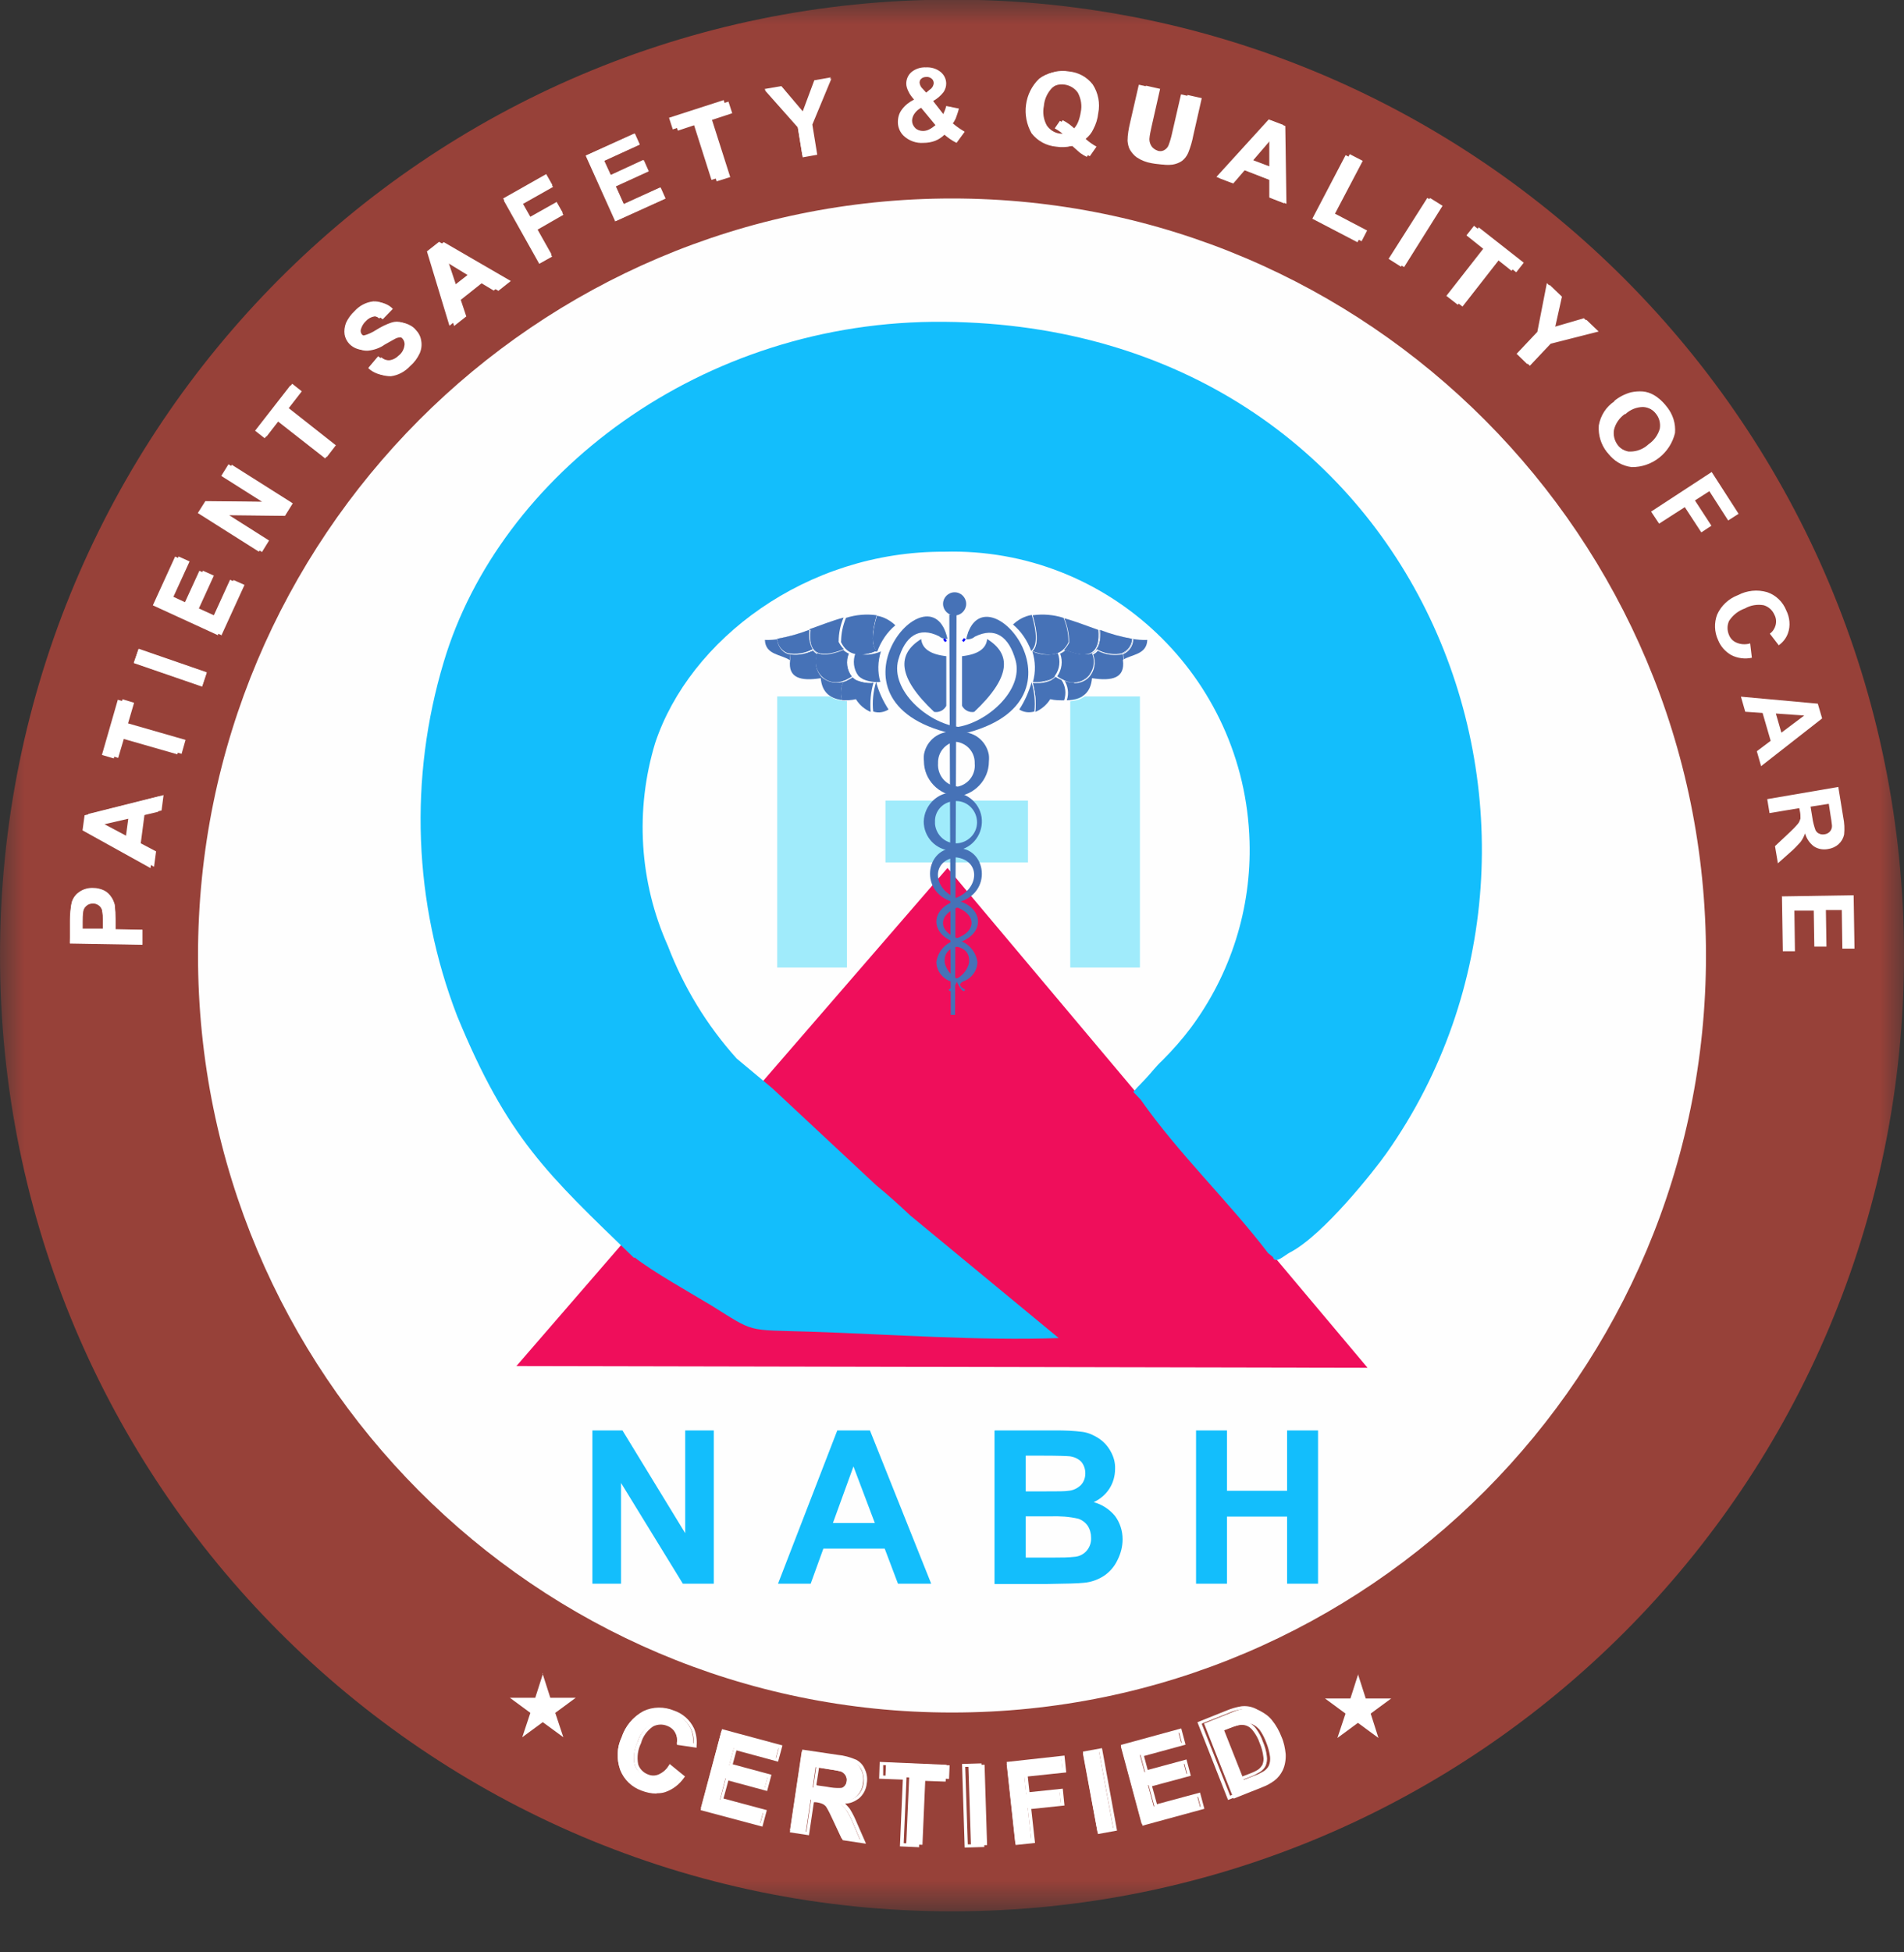 <svg width="40" height="41" viewBox="0 0 40 41" fill="none" xmlns="http://www.w3.org/2000/svg">
<rect x="0" y="0" width="40" height="41" fill="#333333" stroke="none"/>
<g id="Group">
<g id="Clip path group">
<mask id="mask0_3027_13257" style="mask-type:luminance" maskUnits="userSpaceOnUse" x="0" y="-1" width="40" height="42">
<g id="clippath">
<path id="Vector" d="M40 -0.008H0V40.138H40V-0.008Z" fill="white"/>
</g>
</mask>
<g mask="url(#mask0_3027_13257)">
<g id="Group_2">
<g id="Group 17252">
<path id="Path 255690" d="M20.145 2.743L19.975 2.968C19.884 2.926 19.799 2.865 19.726 2.798C19.671 2.853 19.605 2.895 19.532 2.926C19.453 2.956 19.368 2.968 19.289 2.968C19.131 2.981 18.973 2.926 18.858 2.816C18.785 2.743 18.742 2.639 18.742 2.536C18.742 2.438 18.767 2.347 18.827 2.267C18.894 2.182 18.985 2.109 19.082 2.06C19.034 2.005 18.997 1.95 18.961 1.883C18.936 1.835 18.918 1.78 18.918 1.725C18.918 1.633 18.955 1.548 19.022 1.487C19.113 1.414 19.222 1.377 19.331 1.384C19.441 1.377 19.55 1.408 19.641 1.481C19.714 1.542 19.756 1.627 19.756 1.725C19.756 1.786 19.738 1.847 19.702 1.902C19.641 1.981 19.568 2.042 19.483 2.091L19.702 2.365C19.732 2.31 19.75 2.249 19.762 2.188L20.03 2.243C20.012 2.31 19.993 2.383 19.963 2.45C19.945 2.487 19.927 2.523 19.902 2.56C19.945 2.597 19.987 2.627 20.03 2.658C20.066 2.682 20.103 2.706 20.145 2.731M19.228 2.237C19.167 2.267 19.119 2.31 19.082 2.359C19.052 2.402 19.034 2.45 19.034 2.505C19.034 2.56 19.058 2.621 19.101 2.658C19.149 2.7 19.204 2.719 19.265 2.712C19.307 2.712 19.356 2.7 19.398 2.682C19.447 2.658 19.495 2.627 19.532 2.591L19.228 2.231V2.237ZM19.331 1.92L19.41 1.859C19.459 1.829 19.489 1.78 19.495 1.725C19.495 1.688 19.477 1.652 19.453 1.627C19.386 1.579 19.295 1.579 19.228 1.627C19.204 1.646 19.192 1.676 19.192 1.707C19.198 1.755 19.222 1.804 19.258 1.835L19.331 1.914V1.92Z" fill="white"/>
<path id="Path 255691" d="M34.664 10.721L35.94 9.898L36.504 10.776L36.292 10.916L35.897 10.301L35.593 10.496L35.94 11.026L35.727 11.166L35.381 10.636L34.84 10.983L34.676 10.727L34.664 10.721Z" fill="white"/>
<path id="Path 255692" d="M36.73 13.512L36.766 13.823C36.62 13.854 36.468 13.835 36.335 13.768C36.049 13.585 35.928 13.232 36.043 12.909C36.128 12.72 36.286 12.574 36.481 12.5C36.669 12.403 36.894 12.379 37.1 12.44C37.282 12.5 37.428 12.641 37.501 12.823C37.574 12.97 37.586 13.147 37.537 13.299C37.501 13.403 37.434 13.488 37.349 13.555L37.161 13.305C37.288 13.214 37.331 13.049 37.264 12.909C37.221 12.811 37.143 12.738 37.039 12.708C36.9 12.683 36.76 12.708 36.639 12.775C36.499 12.823 36.383 12.915 36.304 13.037C36.256 13.128 36.256 13.238 36.304 13.335C36.335 13.409 36.389 13.464 36.462 13.494C36.547 13.524 36.645 13.531 36.736 13.506" fill="white"/>
<path id="Path 255693" d="M36.964 16.088L36.873 15.771L37.165 15.545L36.995 14.96L36.63 14.936L36.539 14.625L38.161 14.771L38.252 15.082L36.964 16.088ZM37.383 15.381L37.869 15.021L37.274 14.979L37.389 15.375L37.383 15.381Z" fill="white"/>
<path id="Path 255694" d="M37.078 16.756L38.572 16.5L38.675 17.14C38.7 17.256 38.706 17.378 38.694 17.494C38.681 17.573 38.639 17.64 38.578 17.695C38.517 17.75 38.439 17.786 38.354 17.798C38.25 17.817 38.147 17.798 38.056 17.744C37.965 17.677 37.898 17.579 37.868 17.469C37.843 17.536 37.813 17.597 37.77 17.652C37.704 17.731 37.637 17.798 37.558 17.865L37.297 18.097L37.236 17.737L37.528 17.463C37.594 17.402 37.661 17.335 37.722 17.268C37.746 17.238 37.764 17.201 37.77 17.164C37.77 17.11 37.77 17.061 37.764 17.012L37.752 16.951L37.127 17.055L37.078 16.75V16.756ZM37.995 16.915L38.032 17.14C38.044 17.232 38.062 17.323 38.099 17.408C38.117 17.439 38.141 17.469 38.177 17.481C38.214 17.5 38.256 17.5 38.293 17.494C38.335 17.494 38.378 17.469 38.408 17.433C38.439 17.396 38.451 17.353 38.445 17.311C38.445 17.286 38.432 17.213 38.414 17.091L38.372 16.854L37.995 16.921V16.915Z" fill="white"/>
<path id="Path 255695" d="M37.336 18.798L38.854 18.773L38.873 19.901H38.617L38.605 19.084H38.271L38.283 19.852H38.028L38.016 19.096H37.603L37.615 19.956H37.36L37.342 18.804L37.336 18.798Z" fill="white"/>
<path id="Path 255696" fill-rule="evenodd" clip-rule="evenodd" d="M20.049 40.041C31.043 40.041 39.959 31.099 39.959 20.06C39.959 9.027 31.049 0.078 20.049 0.078C9.057 0.078 0.141 9.02 0.141 20.06C0.159 31.087 9.063 40.017 20.049 40.041Z" fill="#FEFEFE"/>
<path id="Path 255697" fill-rule="evenodd" clip-rule="evenodd" d="M20 -0.008C31.048 -0.008 40 8.977 40 20.065C40 31.153 31.048 40.138 20 40.138C8.952 40.138 0 31.153 0 20.065C0 8.977 8.952 -0.008 20 -0.008ZM20 4.168C28.746 4.168 35.84 11.287 35.84 20.065C35.84 28.843 28.746 35.963 20 35.963C11.254 35.963 4.16 28.843 4.16 20.065C4.16 11.287 11.254 4.168 20 4.168Z" fill="#974139"/>
<path id="Rectangle 8730" d="M17.792 14.625H16.328V20.318H17.792V14.625Z" fill="#A0EBFB"/>
<path id="Rectangle 8731" d="M23.948 14.625H22.484V20.318H23.948V14.625Z" fill="#A0EBFB"/>
<path id="Rectangle 8732" d="M21.596 16.812H18.602V18.111H21.596V16.812Z" fill="#A0EBFB"/>
<path id="Path 255698" fill-rule="evenodd" clip-rule="evenodd" d="M10.844 28.687L28.73 28.723L19.905 18.227L10.844 28.693V28.687Z" fill="#EF0E5B"/>
<path id="Path 255699" fill-rule="evenodd" clip-rule="evenodd" d="M13.332 26.405C13.697 26.697 14.535 27.167 14.936 27.41C15.877 27.996 15.658 27.922 17.013 27.965C18.689 28.02 20.596 28.16 22.242 28.099L19.126 25.527C18.865 25.283 18.677 25.112 18.404 24.887L16.229 22.857L15.476 22.229C14.851 21.534 14.365 20.736 14.031 19.864C13.43 18.523 13.338 17.005 13.764 15.603C14.486 13.433 16.934 11.574 19.837 11.586C23.281 11.489 26.153 14.213 26.251 17.67C26.293 19.078 25.856 20.455 25.018 21.583C24.835 21.827 24.635 22.052 24.422 22.266C24.277 22.4 24.192 22.522 24.076 22.644C23.791 22.948 23.979 22.735 23.809 22.93L23.961 23.089C24.769 24.241 25.807 25.222 26.639 26.313L26.742 26.398C26.791 26.557 26.973 26.368 27.101 26.301C27.799 25.941 28.88 24.57 29.129 24.216C33.903 17.444 29.883 6.85 19.837 6.758C14.723 6.71 10.49 9.989 9.324 13.896C8.589 16.335 8.686 18.956 9.603 21.333C10.66 23.905 11.504 24.661 13.32 26.417" fill="#13BEFC"/>
<path id="Path 255700" d="M16.615 13.88H16.603C16.542 13.837 16.476 13.807 16.403 13.783C16.239 13.728 16.069 13.667 16.062 13.435V13.423H16.075C16.184 13.423 16.299 13.417 16.409 13.398H16.421V13.411C16.427 13.539 16.506 13.655 16.621 13.703H16.627L16.615 13.88ZM16.087 13.447C16.099 13.655 16.251 13.709 16.409 13.764C16.476 13.783 16.536 13.813 16.597 13.843L16.609 13.715C16.494 13.667 16.415 13.551 16.403 13.423C16.299 13.441 16.19 13.447 16.087 13.447Z" fill="white"/>
<path id="Path 255701" fill-rule="evenodd" clip-rule="evenodd" d="M16.069 13.438C16.081 13.755 16.403 13.737 16.597 13.865L16.609 13.713C16.488 13.664 16.403 13.548 16.396 13.414C16.287 13.432 16.172 13.444 16.062 13.438" fill="#4672B7"/>
<path id="Path 255702" d="M16.68 13.735C16.632 13.735 16.589 13.729 16.547 13.717C16.419 13.668 16.34 13.546 16.328 13.412V13.4H16.34C16.571 13.357 16.796 13.29 17.014 13.211H17.027V13.223C17.002 13.363 17.027 13.504 17.093 13.625V13.638C16.966 13.699 16.832 13.729 16.692 13.735M16.365 13.418C16.371 13.54 16.45 13.65 16.565 13.699C16.741 13.735 16.923 13.705 17.081 13.625C17.02 13.504 16.996 13.369 17.02 13.235C16.808 13.315 16.589 13.376 16.365 13.418Z" fill="white"/>
<path id="Path 255703" fill-rule="evenodd" clip-rule="evenodd" d="M16.328 13.415C16.334 13.55 16.419 13.665 16.541 13.714C16.723 13.751 16.905 13.72 17.069 13.635C17.002 13.513 16.978 13.367 17.002 13.227C16.784 13.312 16.559 13.373 16.328 13.415Z" fill="#4672B7"/>
<path id="Path 255704" d="M17.811 14.724H17.792C17.458 14.712 17.282 14.559 17.252 14.261C16.966 14.303 16.784 14.279 16.681 14.181C16.608 14.096 16.578 13.98 16.602 13.87L16.614 13.706H16.626C16.802 13.742 16.991 13.718 17.155 13.633H17.161C17.185 13.669 17.228 13.7 17.264 13.718H17.27V13.73C17.197 13.889 17.234 14.078 17.355 14.206C17.489 14.328 17.683 14.352 17.841 14.273L17.865 14.261L17.847 14.285C17.762 14.413 17.744 14.565 17.786 14.712V14.724H17.811ZM17.276 14.236V14.248C17.276 14.505 17.483 14.706 17.738 14.706C17.75 14.706 17.768 14.706 17.78 14.706C17.744 14.572 17.762 14.425 17.835 14.303C17.671 14.37 17.483 14.34 17.355 14.218C17.228 14.09 17.191 13.895 17.264 13.73C17.228 13.712 17.191 13.682 17.167 13.651C17.009 13.736 16.827 13.761 16.645 13.73L16.632 13.87C16.608 13.974 16.632 14.084 16.705 14.169C16.802 14.261 16.985 14.285 17.27 14.242H17.282L17.276 14.236Z" fill="white"/>
<path id="Path 255705" fill-rule="evenodd" clip-rule="evenodd" d="M17.14 13.633C16.976 13.718 16.788 13.749 16.612 13.712L16.599 13.864C16.551 14.236 16.818 14.309 17.243 14.242C17.267 14.529 17.431 14.694 17.772 14.706C17.723 14.559 17.747 14.401 17.832 14.273C17.626 14.383 17.371 14.303 17.261 14.096C17.201 13.98 17.195 13.84 17.249 13.718C17.207 13.7 17.17 13.669 17.146 13.633" fill="#4672B7"/>
<path id="Path 255706" d="M18.309 14.963H18.296C18.169 14.902 18.059 14.811 17.987 14.695C17.89 14.713 17.792 14.72 17.695 14.72C17.64 14.567 17.659 14.409 17.744 14.281C17.798 14.256 17.847 14.226 17.896 14.195H17.902C18.029 14.305 18.193 14.354 18.357 14.323H18.369V14.335C18.302 14.537 18.284 14.744 18.302 14.957V14.97L18.309 14.963ZM17.993 14.677C18.066 14.793 18.163 14.884 18.284 14.939C18.266 14.738 18.284 14.537 18.345 14.342C18.181 14.366 18.017 14.317 17.896 14.214C17.847 14.244 17.798 14.275 17.75 14.293C17.671 14.415 17.653 14.567 17.701 14.701C17.798 14.701 17.896 14.695 17.987 14.677H17.993Z" fill="white"/>
<path id="Path 255707" fill-rule="evenodd" clip-rule="evenodd" d="M17.739 14.281C17.66 14.409 17.642 14.567 17.691 14.707C17.788 14.707 17.885 14.707 17.982 14.683C18.055 14.805 18.165 14.896 18.292 14.951C18.274 14.744 18.292 14.531 18.353 14.329C18.189 14.354 18.019 14.311 17.891 14.195C17.843 14.232 17.794 14.256 17.739 14.281Z" fill="#4672B7"/>
<path id="Path 255708" d="M18.461 14.98C18.424 14.98 18.382 14.973 18.345 14.961C18.321 14.742 18.345 14.528 18.406 14.327L18.418 14.297V14.333C18.485 14.541 18.57 14.73 18.685 14.912L18.679 14.925C18.613 14.967 18.54 14.986 18.461 14.992M18.357 14.955C18.461 14.986 18.57 14.967 18.655 14.912C18.546 14.748 18.467 14.565 18.406 14.376C18.351 14.565 18.333 14.76 18.351 14.955" fill="white"/>
<path id="Path 255709" fill-rule="evenodd" clip-rule="evenodd" d="M18.406 14.32C18.345 14.521 18.321 14.735 18.345 14.942C18.455 14.979 18.57 14.96 18.667 14.899C18.552 14.723 18.461 14.528 18.406 14.32Z" fill="#4672B7"/>
<path id="Path 255710" d="M18.089 13.762C17.901 13.768 17.731 13.658 17.664 13.481C17.664 13.305 17.701 13.134 17.767 12.975C17.98 12.908 18.205 12.89 18.423 12.921H18.435V12.933C18.314 13.329 18.32 13.579 18.435 13.682L18.448 13.695H18.429C18.32 13.743 18.198 13.768 18.083 13.768M17.676 13.481C17.798 13.749 18.041 13.81 18.411 13.682C18.302 13.567 18.302 13.323 18.411 12.939C18.198 12.908 17.986 12.927 17.779 12.994C17.713 13.146 17.676 13.317 17.676 13.481Z" fill="white"/>
<path id="Path 255711" fill-rule="evenodd" clip-rule="evenodd" d="M17.664 13.475C17.804 13.78 18.083 13.798 18.429 13.676C18.302 13.567 18.308 13.311 18.423 12.921C18.205 12.89 17.986 12.908 17.773 12.975C17.707 13.134 17.67 13.305 17.67 13.475" fill="#4672B7"/>
<path id="Path 255712" d="M18.443 13.693L18.431 13.68C18.309 13.571 18.303 13.321 18.419 12.912L18.425 12.906C18.571 12.937 18.71 13.01 18.82 13.114H18.826L18.82 13.126C18.643 13.272 18.516 13.461 18.437 13.674V13.693H18.443ZM18.443 12.931C18.334 13.309 18.334 13.552 18.443 13.662C18.522 13.455 18.65 13.266 18.82 13.126C18.716 13.028 18.589 12.961 18.449 12.937" fill="white"/>
<path id="Path 255713" fill-rule="evenodd" clip-rule="evenodd" d="M18.422 12.93C18.306 13.32 18.306 13.576 18.428 13.685C18.507 13.472 18.634 13.277 18.81 13.131C18.701 13.027 18.567 12.954 18.422 12.93Z" fill="#4672B7"/>
<path id="Path 255714" d="M17.335 13.747C17.262 13.747 17.189 13.729 17.128 13.686C17.025 13.607 16.982 13.449 17.007 13.217V13.205L17.183 13.138C17.359 13.071 17.547 13.01 17.717 12.961H17.735L17.729 12.973C17.663 13.132 17.626 13.296 17.626 13.467C17.651 13.528 17.687 13.583 17.735 13.625L17.748 13.638H17.735C17.608 13.698 17.468 13.735 17.329 13.741M17.019 13.217C17.001 13.443 17.037 13.595 17.134 13.668C17.244 13.753 17.444 13.741 17.711 13.632C17.669 13.589 17.632 13.534 17.608 13.479C17.608 13.308 17.644 13.144 17.705 12.991C17.535 13.04 17.359 13.101 17.189 13.162L17.013 13.223" fill="white"/>
<path id="Path 255715" fill-rule="evenodd" clip-rule="evenodd" d="M17.619 13.469C17.619 13.298 17.655 13.127 17.722 12.969C17.491 13.03 17.248 13.127 17.005 13.213C16.963 13.682 17.169 13.859 17.728 13.633C17.68 13.584 17.643 13.53 17.613 13.469" fill="#4672B7"/>
<path id="Path 255716" d="M17.567 14.336C17.458 14.336 17.349 14.293 17.263 14.22C17.142 14.092 17.105 13.903 17.172 13.739C17.136 13.72 17.099 13.69 17.075 13.659C16.911 13.745 16.723 13.769 16.547 13.732C16.419 13.684 16.34 13.562 16.328 13.428V13.415H16.34C16.571 13.373 16.796 13.306 17.014 13.227H17.027V13.239C17.002 13.464 17.045 13.617 17.142 13.69C17.257 13.775 17.458 13.763 17.737 13.647H17.749C17.786 13.684 17.822 13.708 17.865 13.726H17.871V13.739C17.81 13.891 17.828 14.068 17.931 14.202H17.938L17.931 14.214C17.883 14.245 17.828 14.275 17.78 14.299C17.719 14.324 17.652 14.336 17.585 14.336M17.215 13.739C17.148 13.897 17.178 14.08 17.3 14.202C17.427 14.318 17.616 14.348 17.774 14.275C17.822 14.251 17.871 14.226 17.913 14.196C17.816 14.062 17.798 13.885 17.853 13.726C17.816 13.708 17.78 13.684 17.749 13.659C17.585 13.745 17.391 13.775 17.209 13.732M16.358 13.422C16.365 13.543 16.444 13.653 16.559 13.702C16.735 13.739 16.917 13.708 17.075 13.629C17.008 13.507 16.99 13.373 17.008 13.239C16.796 13.318 16.577 13.379 16.352 13.422" fill="white"/>
<path id="Path 255717" fill-rule="evenodd" clip-rule="evenodd" d="M17.725 13.647C17.166 13.873 16.96 13.696 17.002 13.227C16.784 13.312 16.559 13.373 16.328 13.415C16.334 13.55 16.419 13.665 16.541 13.714C16.723 13.751 16.905 13.72 17.069 13.635C17.093 13.671 17.13 13.702 17.172 13.72C17.075 13.934 17.172 14.184 17.379 14.287C17.494 14.342 17.628 14.342 17.743 14.287C17.798 14.263 17.846 14.232 17.895 14.202C17.792 14.068 17.767 13.885 17.834 13.726C17.792 13.708 17.755 13.684 17.719 13.653" fill="#4672B7"/>
<path id="Path 255718" d="M18.31 14.344C18.206 14.344 18.103 14.326 18.006 14.289C17.963 14.271 17.933 14.247 17.903 14.21C17.799 14.07 17.775 13.887 17.842 13.729V13.716H17.854C18.03 13.771 18.219 13.759 18.383 13.68H18.401L18.395 13.692C18.334 13.899 18.328 14.119 18.389 14.326V14.338H18.383H18.322M17.866 13.735C17.806 13.887 17.83 14.058 17.927 14.192C17.957 14.222 17.988 14.247 18.03 14.265C18.14 14.307 18.255 14.326 18.377 14.32C18.322 14.119 18.322 13.905 18.383 13.704C18.219 13.777 18.036 13.783 17.872 13.735" fill="white"/>
<path id="Path 255719" fill-rule="evenodd" clip-rule="evenodd" d="M18.033 14.192L17.972 13.716C17.912 13.875 17.93 14.052 18.033 14.192C18.063 14.222 18.1 14.247 18.136 14.265C18.252 14.314 18.373 14.332 18.494 14.32C18.434 14.113 18.44 13.887 18.507 13.68C18.337 13.753 18.148 13.771 17.972 13.716" fill="#4672B7"/>
<path id="Path 255720" d="M23.565 13.88L23.547 13.703H23.553C23.668 13.655 23.747 13.539 23.753 13.411V13.398H23.765C23.875 13.417 23.984 13.429 24.1 13.423H24.112V13.435C24.106 13.667 23.936 13.722 23.778 13.783C23.711 13.801 23.644 13.831 23.577 13.868H23.565V13.88ZM23.565 13.715L23.577 13.843C23.638 13.813 23.699 13.783 23.765 13.764C23.923 13.709 24.075 13.655 24.087 13.447C23.978 13.447 23.875 13.441 23.772 13.423C23.759 13.551 23.68 13.667 23.565 13.715Z" fill="white"/>
<path id="Path 255721" fill-rule="evenodd" clip-rule="evenodd" d="M24.103 13.438C24.091 13.755 23.769 13.737 23.575 13.865L23.562 13.713C23.684 13.664 23.769 13.548 23.775 13.414C23.884 13.432 24 13.444 24.109 13.438" fill="#4672B7"/>
<path id="Path 255722" d="M23.436 13.741C23.297 13.735 23.163 13.699 23.036 13.644H23.023L23.029 13.632C23.096 13.51 23.121 13.363 23.096 13.229V13.211H23.108C23.327 13.296 23.552 13.363 23.783 13.406H23.795V13.418C23.789 13.552 23.704 13.674 23.576 13.723C23.534 13.735 23.485 13.741 23.442 13.741M23.06 13.632C23.218 13.711 23.4 13.741 23.57 13.705C23.685 13.656 23.764 13.546 23.77 13.424C23.552 13.382 23.333 13.321 23.121 13.241C23.145 13.376 23.121 13.516 23.06 13.632Z" fill="white"/>
<path id="Path 255723" fill-rule="evenodd" clip-rule="evenodd" d="M23.764 13.415C23.758 13.55 23.673 13.665 23.552 13.714C23.37 13.751 23.181 13.72 23.023 13.635C23.09 13.507 23.114 13.367 23.09 13.227C23.309 13.312 23.534 13.373 23.764 13.415Z" fill="#4672B7"/>
<path id="Path 255724" d="M22.424 14.724V14.712C22.473 14.565 22.455 14.413 22.37 14.285L22.352 14.261L22.376 14.273C22.54 14.352 22.728 14.322 22.862 14.206C22.983 14.078 23.02 13.895 22.947 13.73L22.953 13.718C22.995 13.7 23.032 13.669 23.056 13.633H23.062C23.22 13.718 23.408 13.742 23.584 13.712H23.597L23.615 13.877C23.639 13.986 23.615 14.102 23.536 14.188C23.439 14.285 23.25 14.309 22.965 14.267C22.935 14.565 22.765 14.718 22.43 14.73H22.412L22.424 14.724ZM22.4 14.297C22.473 14.419 22.491 14.565 22.455 14.7C22.704 14.724 22.928 14.541 22.953 14.285C22.953 14.273 22.953 14.255 22.953 14.242V14.23H22.965C23.25 14.279 23.433 14.255 23.53 14.157C23.603 14.078 23.627 13.968 23.603 13.858L23.591 13.718C23.414 13.749 23.232 13.718 23.074 13.639C23.05 13.675 23.014 13.7 22.977 13.718C23.044 13.883 23.008 14.078 22.886 14.206C22.752 14.322 22.564 14.358 22.406 14.291" fill="white"/>
<path id="Path 255725" fill-rule="evenodd" clip-rule="evenodd" d="M23.05 13.633C23.214 13.718 23.402 13.749 23.578 13.712L23.591 13.864C23.639 14.236 23.372 14.309 22.941 14.242C22.916 14.529 22.759 14.694 22.412 14.706C22.461 14.559 22.437 14.401 22.352 14.273C22.558 14.383 22.813 14.309 22.928 14.102C22.995 13.98 22.995 13.84 22.941 13.718C22.983 13.7 23.02 13.669 23.044 13.633" fill="#4672B7"/>
<path id="Path 255726" d="M21.748 14.97V14.957C21.773 14.75 21.748 14.537 21.688 14.335V14.323H21.7C21.864 14.348 22.028 14.305 22.155 14.195H22.161C22.21 14.232 22.258 14.256 22.313 14.281C22.398 14.409 22.416 14.573 22.368 14.72C22.271 14.72 22.173 14.72 22.076 14.695C22.003 14.817 21.894 14.909 21.76 14.963H21.748V14.97ZM21.712 14.342C21.773 14.537 21.791 14.738 21.773 14.939C21.894 14.884 21.997 14.793 22.064 14.683C22.161 14.701 22.252 14.707 22.349 14.707C22.392 14.567 22.374 14.421 22.295 14.299C22.246 14.275 22.198 14.25 22.149 14.22C22.021 14.323 21.858 14.372 21.7 14.348" fill="white"/>
<path id="Path 255727" fill-rule="evenodd" clip-rule="evenodd" d="M22.301 14.281C22.386 14.409 22.404 14.561 22.356 14.707C22.258 14.707 22.161 14.707 22.064 14.683C21.991 14.799 21.882 14.896 21.748 14.951C21.773 14.744 21.748 14.531 21.688 14.329C21.852 14.36 22.021 14.311 22.149 14.195C22.198 14.232 22.246 14.256 22.301 14.281Z" fill="#4672B7"/>
<path id="Path 255728" d="M21.633 14.97C21.554 14.97 21.481 14.946 21.42 14.903H21.414V14.891C21.529 14.714 21.614 14.519 21.669 14.312V14.281L21.687 14.312C21.748 14.513 21.772 14.726 21.748 14.94V14.946C21.712 14.958 21.675 14.964 21.639 14.964M21.444 14.885C21.535 14.94 21.639 14.958 21.742 14.927C21.76 14.732 21.742 14.537 21.687 14.348C21.633 14.537 21.548 14.72 21.444 14.891" fill="white"/>
<path id="Path 255729" fill-rule="evenodd" clip-rule="evenodd" d="M21.669 14.32C21.73 14.521 21.754 14.735 21.73 14.942C21.621 14.973 21.505 14.96 21.414 14.899C21.529 14.723 21.614 14.528 21.675 14.32" fill="#4672B7"/>
<path id="Path 255730" d="M22.052 13.768C21.93 13.768 21.815 13.743 21.706 13.701H21.688L21.7 13.682C21.815 13.579 21.821 13.323 21.706 12.933V12.921H21.712C21.93 12.89 22.155 12.908 22.362 12.975C22.428 13.14 22.465 13.311 22.465 13.481C22.398 13.658 22.228 13.774 22.04 13.762M21.712 13.676C22.088 13.804 22.325 13.743 22.447 13.475C22.447 13.305 22.41 13.14 22.343 12.988C22.143 12.927 21.924 12.908 21.718 12.933C21.827 13.317 21.827 13.567 21.718 13.676" fill="white"/>
<path id="Path 255731" fill-rule="evenodd" clip-rule="evenodd" d="M22.453 13.475C22.313 13.78 22.04 13.798 21.688 13.676C21.809 13.567 21.809 13.311 21.694 12.921C21.912 12.89 22.131 12.908 22.343 12.975C22.41 13.134 22.447 13.305 22.447 13.475" fill="#4672B7"/>
<path id="Path 255732" d="M21.67 13.694V13.682C21.591 13.469 21.457 13.28 21.287 13.133H21.281L21.287 13.121C21.397 13.018 21.536 12.944 21.682 12.914H21.688C21.804 13.329 21.804 13.579 21.676 13.688H21.67V13.694ZM21.305 13.121C21.476 13.268 21.603 13.45 21.682 13.658C21.785 13.548 21.785 13.304 21.682 12.926C21.542 12.957 21.415 13.024 21.312 13.115" fill="white"/>
<path id="Path 255733" fill-rule="evenodd" clip-rule="evenodd" d="M21.676 12.914C21.791 13.304 21.791 13.56 21.664 13.67C21.585 13.457 21.457 13.261 21.281 13.115C21.391 13.012 21.524 12.938 21.676 12.914Z" fill="#4672B7"/>
<path id="Path 255734" d="M22.771 13.747C22.631 13.741 22.491 13.705 22.364 13.65H22.352L22.364 13.632C22.412 13.583 22.449 13.534 22.473 13.473C22.473 13.302 22.437 13.132 22.37 12.979V12.961H22.382C22.552 13.004 22.728 13.065 22.91 13.132L23.105 13.199H23.111C23.129 13.443 23.087 13.601 22.983 13.674C22.922 13.717 22.85 13.735 22.777 13.735M22.394 13.625C22.667 13.729 22.862 13.747 22.971 13.662C23.068 13.589 23.111 13.436 23.093 13.211L22.904 13.144C22.728 13.083 22.564 13.022 22.4 12.979C22.467 13.132 22.497 13.296 22.497 13.467C22.473 13.528 22.437 13.583 22.394 13.625Z" fill="white"/>
<path id="Path 255735" fill-rule="evenodd" clip-rule="evenodd" d="M22.461 13.484C22.461 13.313 22.424 13.143 22.358 12.984C22.588 13.045 22.831 13.143 23.074 13.228C23.117 13.698 22.904 13.874 22.352 13.649C22.4 13.6 22.437 13.545 22.467 13.484" fill="#4672B7"/>
<path id="Path 255736" d="M22.563 14.336C22.496 14.336 22.43 14.324 22.369 14.299C22.314 14.275 22.266 14.245 22.217 14.214H22.211L22.217 14.202C22.314 14.068 22.332 13.891 22.272 13.739L22.278 13.726C22.32 13.708 22.357 13.684 22.393 13.653C22.672 13.769 22.867 13.781 22.988 13.696C23.085 13.623 23.128 13.47 23.11 13.245V13.227H23.122C23.341 13.312 23.565 13.379 23.796 13.422H23.808V13.434C23.802 13.568 23.717 13.69 23.59 13.739C23.407 13.775 23.225 13.751 23.061 13.665C23.037 13.702 23 13.726 22.964 13.745C23.031 13.909 22.994 14.098 22.873 14.226C22.794 14.306 22.685 14.348 22.569 14.348M22.241 14.214C22.284 14.245 22.332 14.269 22.381 14.293C22.539 14.366 22.727 14.336 22.855 14.214C22.97 14.092 23.007 13.903 22.94 13.751C22.758 13.793 22.563 13.769 22.399 13.678C22.369 13.708 22.332 13.726 22.296 13.745C22.357 13.903 22.332 14.074 22.241 14.214ZM23.073 13.647C23.231 13.732 23.413 13.757 23.59 13.72C23.705 13.671 23.784 13.562 23.79 13.44C23.565 13.397 23.353 13.336 23.14 13.257C23.165 13.391 23.14 13.531 23.073 13.647Z" fill="white"/>
<path id="Path 255737" fill-rule="evenodd" clip-rule="evenodd" d="M22.387 13.647C22.946 13.873 23.152 13.696 23.11 13.227C23.328 13.312 23.553 13.373 23.784 13.415C23.778 13.55 23.693 13.665 23.571 13.714C23.389 13.751 23.201 13.72 23.043 13.635C23.013 13.671 22.976 13.702 22.94 13.72C23.037 13.934 22.946 14.184 22.733 14.287C22.618 14.342 22.478 14.342 22.363 14.287C22.308 14.263 22.259 14.238 22.211 14.202C22.308 14.062 22.332 13.885 22.272 13.726C22.314 13.708 22.351 13.684 22.387 13.653" fill="#4672B7"/>
<path id="Path 255738" d="M21.767 14.344H21.694V14.332C21.754 14.125 21.748 13.905 21.688 13.698V13.68L21.7 13.686C21.864 13.765 22.052 13.777 22.228 13.722H22.24V13.729C22.301 13.887 22.283 14.07 22.18 14.21C22.149 14.241 22.113 14.265 22.076 14.289C21.979 14.332 21.876 14.35 21.773 14.344M21.724 14.326C21.839 14.338 21.961 14.32 22.07 14.271C22.107 14.253 22.143 14.228 22.173 14.198C22.265 14.064 22.283 13.893 22.228 13.741C22.058 13.789 21.876 13.777 21.718 13.71C21.779 13.911 21.779 14.125 21.724 14.326ZM22.167 14.204C22.167 14.204 22.167 14.21 22.173 14.21L22.167 14.204Z" fill="white"/>
<path id="Path 255739" fill-rule="evenodd" clip-rule="evenodd" d="M22.222 13.716C22.283 13.875 22.265 14.052 22.161 14.192C22.131 14.222 22.094 14.247 22.058 14.265C21.943 14.314 21.821 14.332 21.7 14.32C21.76 14.113 21.754 13.887 21.688 13.68C21.858 13.753 22.046 13.771 22.222 13.716Z" fill="#4672B7"/>
<path id="Path 255740" fill-rule="evenodd" clip-rule="evenodd" d="M20.055 12.438C20.189 12.438 20.298 12.547 20.298 12.681C20.298 12.815 20.189 12.925 20.055 12.925C19.922 12.925 19.812 12.815 19.812 12.681C19.812 12.547 19.922 12.438 20.055 12.438Z" fill="#4672B7"/>
<path id="Path 255741" fill-rule="evenodd" clip-rule="evenodd" d="M19.905 13.417C19.844 13.423 19.777 13.405 19.729 13.362C19.303 13.149 19.012 13.362 18.872 13.856C18.696 14.496 19.498 15.191 20.13 15.264V15.435C17.026 14.825 19.553 11.796 19.905 13.417Z" fill="#4672B7"/>
<path id="Rectangle 8733" d="M19.849 13.402L19.812 13.43L19.855 13.484L19.891 13.456L19.849 13.402Z" fill="#0000FF"/>
<path id="Path 255742" fill-rule="evenodd" clip-rule="evenodd" d="M19.703 13.242C19.703 13.242 19.734 13.258 19.734 13.273C19.734 13.289 19.718 13.304 19.703 13.304C19.687 13.304 19.672 13.289 19.672 13.273C19.672 13.258 19.687 13.242 19.703 13.242Z" fill="#4672B7"/>
<path id="Path 255743" fill-rule="evenodd" clip-rule="evenodd" d="M19.352 13.414C19.37 13.627 19.552 13.743 19.88 13.78V14.822C19.832 14.914 19.729 14.969 19.625 14.95C18.848 14.219 18.842 13.737 19.352 13.42" fill="#4672B7"/>
<path id="Path 255744" fill-rule="evenodd" clip-rule="evenodd" d="M20.303 13.425C20.364 13.431 20.43 13.413 20.479 13.37C20.91 13.157 21.196 13.37 21.335 13.864C21.512 14.504 20.71 15.199 20.078 15.272V15.443C23.176 14.833 20.655 11.803 20.297 13.425" fill="#4672B7"/>
<path id="Rectangle 8734" d="M20.253 13.399L20.211 13.453L20.247 13.481L20.289 13.427L20.253 13.399Z" fill="#0000FF"/>
<path id="Path 255745" fill-rule="evenodd" clip-rule="evenodd" d="M20.375 13.242C20.375 13.242 20.344 13.258 20.344 13.273C20.344 13.289 20.359 13.304 20.375 13.304C20.39 13.304 20.405 13.289 20.405 13.273C20.405 13.258 20.39 13.242 20.375 13.242Z" fill="#4672B7"/>
<path id="Path 255746" fill-rule="evenodd" clip-rule="evenodd" d="M20.739 13.414C20.721 13.627 20.539 13.743 20.211 13.78V14.822C20.259 14.914 20.363 14.969 20.466 14.95C21.243 14.219 21.25 13.737 20.739 13.42" fill="#4672B7"/>
<path id="Path 255747" fill-rule="evenodd" clip-rule="evenodd" d="M20.108 15.385C19.805 15.306 19.501 15.495 19.422 15.794C19.404 15.855 19.404 15.916 19.41 15.983C19.41 16.373 19.72 16.696 20.114 16.72V16.519C19.865 16.495 19.689 16.275 19.707 16.025C19.707 16.013 19.707 16.007 19.707 15.995C19.714 15.769 19.89 15.586 20.114 15.568V15.379" fill="#4672B7"/>
<path id="Path 255748" fill-rule="evenodd" clip-rule="evenodd" d="M20.076 15.393C20.38 15.314 20.684 15.503 20.763 15.802C20.781 15.863 20.781 15.923 20.775 15.991C20.775 16.381 20.465 16.704 20.07 16.728V16.527C20.319 16.503 20.502 16.283 20.477 16.033C20.477 16.021 20.477 16.015 20.477 16.003C20.471 15.777 20.295 15.594 20.07 15.576C20.07 15.515 20.07 15.448 20.076 15.387" fill="#4672B7"/>
<path id="Path 255749" fill-rule="evenodd" clip-rule="evenodd" d="M20.044 16.641C20.384 16.659 20.645 16.946 20.627 17.281C20.609 17.622 20.323 17.884 19.989 17.866C19.661 17.848 19.406 17.58 19.406 17.251C19.418 16.903 19.704 16.629 20.044 16.641ZM20.044 16.824C20.287 16.799 20.5 16.982 20.524 17.226C20.548 17.47 20.366 17.683 20.123 17.708C19.88 17.732 19.667 17.549 19.643 17.305C19.643 17.293 19.643 17.275 19.643 17.263C19.631 17.031 19.813 16.836 20.044 16.824Z" fill="#4672B7"/>
<path id="Path 255750" fill-rule="evenodd" clip-rule="evenodd" d="M20.127 19.734C19.89 19.771 19.708 19.96 19.672 20.198C19.672 20.387 19.799 20.551 19.976 20.612C20.055 20.655 20.055 20.71 19.957 20.765C19.939 20.777 19.915 20.783 19.945 20.807C19.976 20.832 20.042 20.765 20.127 20.563C19.988 20.496 19.884 20.374 19.848 20.222C19.83 20.039 19.909 19.917 20.127 19.875V19.734Z" fill="#4672B7"/>
<path id="Path 255751" fill-rule="evenodd" clip-rule="evenodd" d="M20.078 19.734C20.315 19.771 20.497 19.96 20.534 20.198C20.534 20.387 20.406 20.551 20.23 20.612C20.151 20.655 20.151 20.71 20.248 20.765C20.266 20.777 20.291 20.783 20.26 20.807C20.23 20.832 20.163 20.765 20.078 20.563C20.218 20.496 20.321 20.374 20.358 20.222C20.376 20.039 20.297 19.917 20.078 19.875V19.734Z" fill="#4672B7"/>
<path id="Path 255752" fill-rule="evenodd" clip-rule="evenodd" d="M20.095 17.815C19.445 17.754 19.269 18.784 20.089 18.961V18.858C19.591 18.662 19.561 18.065 20.089 18.004L20.101 17.815H20.095Z" fill="#4672B7"/>
<path id="Path 255753" fill-rule="evenodd" clip-rule="evenodd" d="M20.07 17.815C20.72 17.754 20.896 18.784 20.082 18.961V18.858C20.581 18.662 20.605 18.065 20.082 18.004L20.07 17.815Z" fill="#4672B7"/>
<path id="Path 255754" fill-rule="evenodd" clip-rule="evenodd" d="M20.148 18.898C19.535 19.039 19.492 19.642 20.148 19.819V19.715C19.674 19.557 19.723 19.185 20.148 19.045V18.898Z" fill="#4672B7"/>
<path id="Path 255755" fill-rule="evenodd" clip-rule="evenodd" d="M20.07 18.898C20.684 19.039 20.726 19.642 20.07 19.819V19.715C20.544 19.557 20.502 19.185 20.076 19.045V18.898H20.07Z" fill="#4672B7"/>
<path id="Path 255756" fill-rule="evenodd" clip-rule="evenodd" d="M19.938 12.906H20.095L20.065 21.312H19.974L19.944 12.906H19.938Z" fill="#4672B7"/>
<path id="Path 255757" d="M12.445 33.258V30.039H13.077L14.395 32.197V30.039H14.996V33.258H14.346L13.047 31.142V33.258H12.445ZM19.563 33.258H18.865L18.586 32.52H17.298L17.031 33.258H16.345L17.59 30.039H18.276L19.563 33.258ZM18.379 31.984L17.93 30.795L17.498 31.984H18.379ZM20.9 30.039H22.181C22.369 30.039 22.558 30.045 22.746 30.07C22.867 30.088 22.977 30.137 23.08 30.204C23.183 30.271 23.268 30.362 23.329 30.472C23.396 30.588 23.432 30.716 23.426 30.85C23.426 30.996 23.384 31.142 23.305 31.264C23.226 31.386 23.11 31.484 22.977 31.545C23.153 31.593 23.311 31.697 23.426 31.837C23.529 31.977 23.584 32.148 23.584 32.325C23.584 32.471 23.548 32.617 23.481 32.752C23.42 32.886 23.323 33.002 23.201 33.087C23.074 33.172 22.922 33.227 22.764 33.239C22.661 33.252 22.4 33.258 21.987 33.264H20.893V30.045L20.9 30.039ZM21.549 30.576V31.319H21.975C22.224 31.319 22.381 31.319 22.442 31.307C22.539 31.301 22.631 31.258 22.703 31.191C22.77 31.124 22.801 31.033 22.801 30.941C22.801 30.856 22.776 30.77 22.716 30.697C22.649 30.63 22.564 30.594 22.473 30.582C22.412 30.576 22.224 30.569 21.92 30.569H21.549V30.576ZM21.549 31.849V32.709H22.151C22.297 32.709 22.448 32.709 22.594 32.691C22.794 32.666 22.934 32.489 22.922 32.288C22.922 32.203 22.898 32.112 22.849 32.038C22.801 31.971 22.728 31.916 22.649 31.892C22.46 31.849 22.266 31.837 22.072 31.843H21.549V31.849ZM25.127 33.258V30.039H25.777V31.307H27.04V30.039H27.69V33.258H27.04V31.849H25.777V33.258H25.127Z" fill="#13BEFC"/>
<path id="Path 255758" d="M2.987 19.84L1.469 19.815V19.321C1.469 19.2 1.481 19.078 1.505 18.956C1.529 18.87 1.584 18.791 1.657 18.742C1.742 18.681 1.845 18.651 1.955 18.657C2.034 18.657 2.119 18.675 2.192 18.712C2.252 18.742 2.301 18.791 2.337 18.846C2.368 18.895 2.392 18.95 2.404 19.005C2.422 19.108 2.422 19.218 2.422 19.321V19.523L2.993 19.529V19.84H2.987ZM1.73 19.51H2.161V19.352C2.161 19.273 2.161 19.187 2.143 19.108C2.131 19.072 2.106 19.035 2.07 19.011C2.034 18.986 1.997 18.974 1.955 18.974C1.906 18.974 1.857 18.986 1.815 19.023C1.778 19.053 1.754 19.096 1.748 19.145C1.736 19.218 1.736 19.291 1.736 19.364V19.51H1.73Z" fill="white"/>
<path id="Path 255759" d="M3.362 16.719L3.32 17.048L2.961 17.133L2.882 17.737L3.204 17.907L3.162 18.23L1.734 17.438L1.777 17.121L3.362 16.719ZM2.694 17.194L2.111 17.328L2.639 17.609L2.694 17.2V17.194Z" fill="white"/>
<path id="Path 255760" d="M3.726 15.841L2.517 15.494L2.39 15.927L2.141 15.854L2.475 14.695L2.724 14.768L2.602 15.201L3.811 15.549L3.726 15.841Z" fill="white"/>
<path id="Path 255761" d="M4.246 14.419L2.812 13.925L2.91 13.633L4.343 14.127L4.246 14.419Z" fill="white"/>
<path id="Path 255762" d="M4.59 13.345L3.211 12.712L3.679 11.688L3.909 11.791L3.569 12.535L3.873 12.675L4.189 11.986L4.42 12.09L4.104 12.779L4.48 12.949L4.833 12.175L5.063 12.279L4.577 13.333L4.59 13.345Z" fill="white"/>
<path id="Path 255763" d="M5.438 11.585L4.156 10.774L4.314 10.524L5.505 10.536L4.648 9.994L4.8 9.75L6.082 10.561L5.918 10.823L4.751 10.811L5.59 11.341L5.438 11.585Z" fill="white"/>
<path id="Path 255764" d="M6.835 9.63L5.839 8.85L5.56 9.203L5.359 9.045L6.1 8.094L6.301 8.252L6.021 8.606L7.017 9.386L6.829 9.63H6.835Z" fill="white"/>
<path id="Path 255765" d="M7.749 7.712L7.944 7.481C8.01 7.536 8.089 7.566 8.174 7.566C8.253 7.56 8.326 7.517 8.381 7.462C8.442 7.414 8.484 7.341 8.496 7.261C8.508 7.206 8.49 7.145 8.448 7.103C8.423 7.078 8.393 7.06 8.363 7.06C8.32 7.06 8.278 7.072 8.235 7.091C8.199 7.109 8.126 7.145 8.01 7.213C7.907 7.286 7.786 7.328 7.658 7.347C7.543 7.353 7.427 7.31 7.342 7.225C7.288 7.17 7.251 7.097 7.239 7.024C7.227 6.944 7.239 6.859 7.269 6.78C7.312 6.688 7.373 6.603 7.446 6.536C7.549 6.42 7.688 6.347 7.84 6.329C7.968 6.323 8.095 6.371 8.18 6.463L7.968 6.688C7.919 6.646 7.852 6.621 7.792 6.627C7.725 6.64 7.664 6.676 7.616 6.725C7.561 6.774 7.518 6.841 7.506 6.908C7.5 6.944 7.506 6.981 7.537 7.011C7.561 7.036 7.597 7.048 7.634 7.048C7.731 7.024 7.822 6.981 7.907 6.926C8.004 6.865 8.114 6.81 8.223 6.774C8.296 6.749 8.375 6.749 8.454 6.774C8.533 6.798 8.612 6.841 8.666 6.908C8.727 6.969 8.77 7.048 8.782 7.133C8.8 7.225 8.788 7.316 8.751 7.401C8.703 7.505 8.636 7.597 8.551 7.67C8.442 7.785 8.296 7.865 8.138 7.883C7.992 7.883 7.846 7.834 7.737 7.731" fill="white"/>
<path id="Path 255766" d="M10.633 5.895L10.372 6.102L10.056 5.913L9.582 6.291L9.698 6.639L9.442 6.84L8.969 5.279L9.224 5.078L10.639 5.895H10.633ZM9.819 5.773L9.309 5.462L9.497 6.029L9.825 5.773H9.819Z" fill="white"/>
<path id="Path 255767" d="M11.317 5.491L10.57 4.168L11.475 3.656L11.603 3.882L10.965 4.241L11.141 4.552L11.694 4.241L11.822 4.467L11.269 4.778L11.585 5.339L11.317 5.491Z" fill="white"/>
<path id="Path 255768" d="M12.938 4.652L12.312 3.268L13.339 2.805L13.442 3.036L12.695 3.378L12.835 3.682L13.527 3.365L13.63 3.597L12.938 3.914L13.108 4.292L13.88 3.938L13.983 4.17L12.932 4.646L12.938 4.652Z" fill="white"/>
<path id="Path 255769" d="M14.947 3.778L14.565 2.577L14.134 2.717L14.055 2.473L15.203 2.102L15.281 2.345L14.856 2.486L15.239 3.686L14.947 3.778Z" fill="white"/>
<path id="Path 255770" d="M16.858 3.271L16.755 2.643L16.062 1.869L16.415 1.808L16.864 2.338L17.107 1.686L17.453 1.625L17.046 2.588L17.15 3.216L16.852 3.265L16.858 3.271Z" fill="white"/>
<path id="Path 255771" d="M22.747 2.934C22.814 2.995 22.893 3.05 22.972 3.092L22.832 3.294C22.79 3.275 22.747 3.251 22.705 3.22C22.699 3.22 22.632 3.159 22.523 3.062C22.413 3.092 22.298 3.098 22.189 3.08C21.988 3.062 21.8 2.964 21.672 2.8C21.46 2.428 21.52 1.952 21.83 1.654C21.988 1.532 22.195 1.483 22.395 1.52C22.596 1.538 22.778 1.636 22.899 1.8C23.015 1.977 23.057 2.19 23.015 2.397C23.002 2.513 22.966 2.629 22.911 2.733C22.869 2.806 22.814 2.879 22.753 2.934M22.535 2.727C22.583 2.684 22.62 2.629 22.644 2.574C22.674 2.507 22.693 2.428 22.705 2.355C22.735 2.215 22.711 2.074 22.644 1.946C22.511 1.757 22.243 1.715 22.061 1.855C22.061 1.855 22.049 1.861 22.043 1.867C21.946 1.965 21.885 2.099 21.873 2.239C21.842 2.379 21.867 2.525 21.933 2.647C21.994 2.745 22.098 2.806 22.207 2.818C22.249 2.818 22.292 2.818 22.334 2.818C22.28 2.769 22.225 2.733 22.158 2.696L22.267 2.538C22.365 2.586 22.456 2.653 22.535 2.733" fill="white"/>
<path id="Path 255772" d="M23.936 1.781L24.234 1.848L24.052 2.653C24.028 2.732 24.015 2.818 24.003 2.903C24.003 2.964 24.021 3.025 24.064 3.067C24.113 3.122 24.18 3.153 24.246 3.165C24.313 3.183 24.386 3.183 24.447 3.159C24.495 3.134 24.532 3.098 24.55 3.049C24.58 2.97 24.605 2.885 24.623 2.799L24.811 1.982L25.109 2.049L24.933 2.83C24.908 2.958 24.872 3.08 24.823 3.202C24.793 3.269 24.75 3.323 24.69 3.366C24.629 3.409 24.562 3.439 24.489 3.445C24.392 3.458 24.289 3.445 24.192 3.427C24.082 3.409 23.973 3.366 23.882 3.305C23.821 3.262 23.773 3.202 23.736 3.141C23.706 3.086 23.694 3.019 23.688 2.958C23.688 2.83 23.712 2.702 23.742 2.574L23.924 1.781H23.936Z" fill="white"/>
<path id="Path 255773" d="M26.976 4.269L26.666 4.148V3.776L26.101 3.556L25.858 3.831L25.555 3.715L26.654 2.508L26.958 2.624L26.976 4.263V4.269ZM26.666 3.507V2.904L26.277 3.355L26.666 3.501V3.507Z" fill="white"/>
<path id="Path 255774" d="M27.57 4.593L28.269 3.258L28.542 3.398L27.965 4.507L28.639 4.861L28.518 5.087L27.57 4.593Z" fill="white"/>
<path id="Path 255775" d="M29.172 5.436L29.986 4.156L30.247 4.321L29.433 5.601L29.172 5.436Z" fill="white"/>
<path id="Path 255776" d="M30.383 6.217L31.16 5.224L30.808 4.943L30.966 4.742L31.913 5.486L31.755 5.687L31.403 5.407L30.626 6.4L30.383 6.211V6.217Z" fill="white"/>
<path id="Path 255777" d="M31.859 7.433L32.297 6.969L32.497 5.945L32.758 6.195L32.606 6.878L33.275 6.683L33.53 6.927L32.521 7.183L32.084 7.646L31.865 7.433H31.859Z" fill="white"/>
<path id="Path 255778" d="M33.91 8.422C34.013 8.337 34.129 8.276 34.262 8.239C34.347 8.221 34.432 8.215 34.511 8.221C34.59 8.227 34.669 8.252 34.742 8.294C34.839 8.349 34.924 8.428 34.991 8.514C35.119 8.666 35.179 8.867 35.155 9.068C35.052 9.489 34.675 9.782 34.25 9.782C33.843 9.714 33.558 9.349 33.588 8.934C33.625 8.727 33.74 8.544 33.916 8.428M34.117 8.672C34.001 8.751 33.916 8.867 33.88 9.007C33.843 9.233 33.989 9.44 34.214 9.483C34.226 9.483 34.238 9.483 34.25 9.483C34.39 9.483 34.529 9.428 34.633 9.33C34.748 9.251 34.833 9.135 34.87 9.001C34.888 8.885 34.858 8.77 34.785 8.684C34.718 8.593 34.608 8.532 34.493 8.526C34.353 8.526 34.22 8.581 34.111 8.678" fill="white"/>
<path id="Path 255779" d="M2.987 19.83L1.469 19.805L1.481 19.312C1.481 19.19 1.481 19.068 1.511 18.946C1.536 18.86 1.59 18.781 1.663 18.733C1.748 18.672 1.851 18.641 1.961 18.647C2.04 18.647 2.119 18.666 2.192 18.702C2.252 18.733 2.301 18.781 2.337 18.836C2.374 18.885 2.392 18.94 2.41 18.995C2.422 19.098 2.428 19.208 2.428 19.312V19.513L2.993 19.525V19.83H2.987ZM1.73 19.501H2.161V19.342C2.167 19.263 2.161 19.177 2.143 19.098C2.131 19.056 2.106 19.025 2.07 19.001C2.034 18.976 1.997 18.964 1.955 18.964C1.906 18.964 1.857 18.976 1.815 19.013C1.778 19.043 1.754 19.086 1.742 19.135C1.73 19.208 1.73 19.281 1.73 19.354V19.501ZM3.437 16.691L3.394 17.02L3.036 17.105L2.957 17.709L3.279 17.879L3.236 18.202L1.815 17.416L1.857 17.093L3.437 16.697V16.691ZM2.762 17.166L2.179 17.3L2.708 17.581L2.762 17.166ZM3.819 15.831L2.611 15.484L2.483 15.916L2.24 15.843L2.574 14.685L2.817 14.758L2.69 15.191L3.898 15.538L3.813 15.837L3.819 15.831ZM4.244 14.411L2.811 13.917L2.914 13.624L4.342 14.118L4.244 14.411ZM4.663 13.344L3.285 12.71L3.752 11.686L3.983 11.79L3.643 12.533L3.947 12.674L4.263 11.985L4.493 12.088L4.178 12.777L4.554 12.948L4.906 12.18L5.137 12.283L4.657 13.332L4.663 13.344ZM5.508 11.595L4.226 10.784L4.384 10.528L5.574 10.546L4.718 10.004L4.87 9.76L6.151 10.57L5.987 10.833L4.815 10.82L5.653 11.351L5.502 11.595H5.508ZM6.862 9.595L5.872 8.815L5.599 9.168L5.398 9.01L6.139 8.059L6.34 8.218L6.066 8.571L7.056 9.351L6.868 9.595H6.862ZM7.816 7.736L8.01 7.504C8.077 7.559 8.156 7.584 8.241 7.59C8.32 7.584 8.393 7.541 8.447 7.486C8.508 7.437 8.55 7.364 8.563 7.285C8.569 7.23 8.557 7.169 8.514 7.126C8.49 7.102 8.459 7.084 8.429 7.084C8.386 7.084 8.344 7.09 8.301 7.114C8.271 7.133 8.198 7.169 8.083 7.236C7.98 7.309 7.858 7.352 7.731 7.364C7.53 7.376 7.348 7.236 7.311 7.041C7.299 6.962 7.311 6.877 7.342 6.797C7.384 6.706 7.445 6.62 7.518 6.553C7.621 6.438 7.761 6.364 7.913 6.346C8.04 6.346 8.168 6.395 8.253 6.486L8.04 6.706C7.992 6.663 7.931 6.639 7.864 6.645C7.797 6.657 7.737 6.688 7.688 6.742C7.633 6.791 7.597 6.858 7.579 6.925C7.573 6.962 7.579 6.998 7.609 7.029C7.633 7.053 7.67 7.065 7.706 7.065C7.803 7.041 7.895 7.005 7.98 6.944C8.077 6.883 8.18 6.828 8.295 6.791C8.368 6.767 8.447 6.767 8.52 6.791C8.599 6.816 8.678 6.858 8.733 6.925C8.793 6.986 8.836 7.065 8.848 7.151C8.866 7.242 8.854 7.334 8.818 7.419C8.769 7.523 8.702 7.614 8.617 7.687C8.508 7.803 8.368 7.882 8.21 7.901C8.065 7.901 7.919 7.852 7.809 7.754M10.731 5.901L10.47 6.108L10.154 5.92L9.68 6.297L9.796 6.645L9.54 6.846L9.067 5.286L9.322 5.084L10.731 5.901ZM9.917 5.773L9.407 5.462L9.595 6.029L9.923 5.773H9.917ZM11.326 5.535L10.585 4.213L11.49 3.701L11.618 3.926L10.98 4.286L11.156 4.603L11.709 4.292L11.836 4.511L11.284 4.828L11.599 5.389L11.326 5.542V5.535ZM12.929 4.658L12.304 3.268L13.324 2.805L13.428 3.036L12.687 3.372L12.826 3.676L13.512 3.359L13.616 3.597L12.929 3.908L13.1 4.286L13.865 3.938L13.968 4.17L12.917 4.646L12.929 4.658ZM15.055 3.804L14.666 2.603L14.241 2.744L14.162 2.5L15.304 2.134L15.383 2.378L14.958 2.518L15.341 3.719L15.049 3.81L15.055 3.804ZM16.865 3.311L16.762 2.677L16.069 1.896L16.428 1.835L16.877 2.366L17.12 1.714L17.466 1.653L17.066 2.616L17.169 3.25L16.865 3.304V3.311ZM20.266 2.768L20.096 3C20.005 2.957 19.92 2.896 19.841 2.829C19.786 2.884 19.72 2.927 19.647 2.957C19.568 2.987 19.483 3 19.404 3C19.246 3.012 19.094 2.957 18.979 2.847C18.906 2.774 18.863 2.671 18.863 2.567C18.863 2.469 18.887 2.378 18.948 2.299C19.015 2.207 19.106 2.14 19.203 2.091C19.155 2.037 19.112 1.982 19.082 1.915C19.058 1.866 19.039 1.811 19.039 1.756C19.039 1.665 19.076 1.579 19.143 1.518C19.228 1.445 19.343 1.409 19.452 1.415C19.562 1.409 19.671 1.439 19.762 1.512C19.835 1.573 19.878 1.659 19.878 1.756C19.878 1.817 19.859 1.878 19.823 1.933C19.762 2.012 19.689 2.073 19.604 2.122L19.817 2.396C19.841 2.341 19.865 2.287 19.878 2.226L20.145 2.28C20.127 2.354 20.102 2.421 20.078 2.488C20.06 2.524 20.041 2.561 20.017 2.591C20.06 2.628 20.102 2.658 20.145 2.689C20.181 2.713 20.218 2.738 20.26 2.762M19.458 1.945L19.531 1.884C19.58 1.854 19.61 1.805 19.616 1.75C19.616 1.714 19.604 1.677 19.574 1.653C19.544 1.628 19.501 1.61 19.458 1.616C19.422 1.616 19.38 1.628 19.355 1.653C19.331 1.671 19.319 1.701 19.319 1.738C19.325 1.787 19.349 1.835 19.386 1.866L19.458 1.945ZM19.355 2.262C19.294 2.293 19.246 2.335 19.209 2.39C19.179 2.433 19.161 2.488 19.161 2.536C19.161 2.591 19.185 2.646 19.228 2.689C19.27 2.731 19.331 2.75 19.392 2.75C19.434 2.75 19.483 2.738 19.519 2.719C19.568 2.695 19.61 2.664 19.653 2.628L19.355 2.268V2.262ZM22.811 2.92C22.878 2.981 22.957 3.036 23.036 3.079L22.896 3.28C22.854 3.262 22.811 3.231 22.768 3.207C22.762 3.201 22.702 3.146 22.586 3.048C22.477 3.079 22.362 3.085 22.252 3.067C22.052 3.048 21.863 2.951 21.736 2.786C21.621 2.61 21.578 2.39 21.621 2.183C21.639 1.97 21.736 1.774 21.894 1.634C22.052 1.512 22.258 1.464 22.453 1.5C22.653 1.518 22.835 1.616 22.957 1.774C23.072 1.951 23.115 2.171 23.072 2.378C23.06 2.494 23.024 2.61 22.969 2.713C22.933 2.792 22.878 2.859 22.811 2.914M22.592 2.713C22.641 2.671 22.677 2.616 22.696 2.555C22.726 2.488 22.75 2.408 22.756 2.335C22.787 2.195 22.762 2.055 22.696 1.927C22.635 1.829 22.526 1.768 22.416 1.756C22.301 1.738 22.185 1.768 22.1 1.848C22.003 1.951 21.942 2.079 21.93 2.226C21.9 2.366 21.924 2.512 21.991 2.634C22.052 2.725 22.155 2.792 22.264 2.805C22.307 2.811 22.349 2.805 22.392 2.805C22.337 2.756 22.283 2.719 22.216 2.689L22.325 2.524C22.422 2.573 22.513 2.64 22.592 2.719M24.074 1.799L24.372 1.866L24.19 2.671C24.172 2.756 24.153 2.835 24.147 2.92C24.147 2.981 24.165 3.036 24.202 3.085C24.25 3.14 24.317 3.17 24.384 3.183C24.451 3.201 24.518 3.201 24.584 3.176C24.633 3.152 24.669 3.115 24.688 3.067C24.718 2.987 24.742 2.902 24.761 2.817L24.949 1.994L25.247 2.061L25.07 2.841C25.046 2.969 25.01 3.091 24.961 3.213C24.931 3.28 24.888 3.335 24.834 3.378C24.773 3.42 24.706 3.445 24.633 3.457C24.536 3.469 24.433 3.463 24.341 3.439C24.232 3.42 24.129 3.378 24.032 3.317C23.971 3.274 23.922 3.219 23.886 3.152C23.856 3.097 23.843 3.03 23.837 2.969C23.837 2.841 23.862 2.713 23.892 2.585L24.074 1.799ZM27.026 4.28L26.716 4.164V3.792L26.151 3.573L25.909 3.853L25.605 3.737L26.698 2.53L27.002 2.646L27.026 4.286V4.28ZM26.716 3.512V2.914L26.328 3.365L26.716 3.512ZM27.664 4.572L28.356 3.237L28.629 3.378L28.046 4.487L28.721 4.841L28.605 5.066L27.664 4.572ZM29.237 5.444L30.044 4.158L30.306 4.322L29.498 5.609L29.237 5.45V5.444ZM30.482 6.249L31.259 5.255L30.907 4.975L31.065 4.774L32.012 5.517L31.854 5.718L31.502 5.444L30.725 6.438L30.482 6.249ZM31.915 7.468L32.352 7.005L32.553 5.98L32.814 6.23L32.662 6.913L33.33 6.718L33.585 6.962L32.577 7.218L32.14 7.681L31.915 7.468ZM33.938 8.455C34.041 8.37 34.156 8.309 34.284 8.272C34.369 8.248 34.454 8.242 34.539 8.254C34.618 8.26 34.697 8.285 34.77 8.327C34.867 8.382 34.952 8.461 35.019 8.547C35.146 8.699 35.207 8.9 35.189 9.095C35.086 9.516 34.709 9.815 34.278 9.809C34.077 9.784 33.901 9.681 33.786 9.516C33.652 9.364 33.592 9.162 33.616 8.961C33.652 8.754 33.768 8.571 33.938 8.449M34.138 8.693C34.023 8.772 33.938 8.894 33.907 9.028C33.871 9.248 34.017 9.461 34.235 9.504C34.247 9.504 34.266 9.504 34.278 9.504C34.563 9.479 34.806 9.29 34.897 9.022C34.916 8.906 34.885 8.791 34.812 8.705C34.745 8.614 34.636 8.553 34.521 8.547C34.381 8.547 34.247 8.602 34.144 8.699M34.691 10.741L35.96 9.912L36.525 10.79L36.306 10.93L35.911 10.315L35.608 10.509L35.954 11.04L35.742 11.18L35.395 10.65L34.855 10.997L34.685 10.741H34.691ZM36.768 13.509L36.804 13.813C36.659 13.844 36.507 13.825 36.373 13.758C36.246 13.685 36.148 13.576 36.094 13.441C36.015 13.271 36.009 13.076 36.075 12.905C36.16 12.716 36.319 12.57 36.513 12.497C36.701 12.399 36.92 12.375 37.126 12.436C37.308 12.497 37.454 12.637 37.527 12.82C37.6 12.966 37.618 13.143 37.563 13.295C37.527 13.399 37.46 13.484 37.369 13.551L37.181 13.307C37.242 13.265 37.284 13.198 37.302 13.131C37.321 13.057 37.315 12.978 37.278 12.911C37.236 12.814 37.157 12.741 37.053 12.71C36.92 12.686 36.774 12.71 36.659 12.777C36.519 12.826 36.404 12.917 36.325 13.039C36.282 13.131 36.282 13.24 36.325 13.338C36.355 13.411 36.41 13.466 36.482 13.496C36.568 13.533 36.665 13.539 36.756 13.515M36.999 16.093L36.908 15.776L37.199 15.557L37.029 14.972L36.665 14.947L36.574 14.63L38.189 14.777L38.28 15.087L36.993 16.093H36.999ZM37.424 15.386L37.904 15.026L37.308 14.984L37.424 15.386ZM37.126 16.782L38.62 16.526L38.724 17.166C38.748 17.282 38.754 17.404 38.742 17.526C38.724 17.605 38.687 17.672 38.626 17.727C38.566 17.782 38.487 17.818 38.402 17.83C38.298 17.849 38.195 17.83 38.11 17.776C38.019 17.709 37.952 17.611 37.922 17.501C37.898 17.568 37.867 17.629 37.825 17.684C37.758 17.757 37.691 17.83 37.612 17.897L37.351 18.129L37.29 17.769L37.582 17.495C37.648 17.434 37.715 17.367 37.776 17.294C37.8 17.264 37.812 17.227 37.825 17.19C37.825 17.136 37.825 17.087 37.812 17.032L37.8 16.971L37.175 17.075L37.126 16.776V16.782ZM38.037 16.94L38.074 17.166C38.086 17.257 38.11 17.349 38.141 17.434C38.159 17.465 38.183 17.495 38.219 17.507C38.256 17.526 38.298 17.526 38.335 17.52C38.426 17.507 38.493 17.428 38.487 17.337C38.481 17.264 38.468 17.19 38.456 17.117L38.42 16.88L38.037 16.94ZM37.43 18.824L38.942 18.8L38.96 19.921H38.705L38.693 19.11H38.359L38.371 19.878H38.116L38.104 19.123H37.697L37.709 19.976H37.454L37.436 18.83L37.43 18.824Z" fill="white"/>
<path id="Path 255780" fill-rule="evenodd" clip-rule="evenodd" d="M28.528 35.156L28.692 35.668H29.227L28.796 35.985L28.959 36.497L28.528 36.18L28.097 36.497L28.267 35.985L27.836 35.668H28.37L28.534 35.156H28.528Z" fill="white"/>
<path id="Path 255781" fill-rule="evenodd" clip-rule="evenodd" d="M11.397 35.141L11.561 35.653H12.096L11.665 35.97L11.835 36.482L11.403 36.165L10.972 36.482L11.142 35.97L10.711 35.653H11.245L11.409 35.141H11.397Z" fill="white"/>
<path id="Path 255782" d="M14.037 37.094L14.304 37.314C14.213 37.448 14.079 37.552 13.921 37.606C13.551 37.686 13.18 37.497 13.028 37.149C12.949 36.93 12.962 36.692 13.059 36.485C13.132 36.259 13.29 36.064 13.496 35.955C13.69 35.863 13.915 35.857 14.11 35.948C14.286 36.009 14.425 36.137 14.51 36.302C14.559 36.412 14.571 36.534 14.559 36.656L14.219 36.607C14.249 36.436 14.152 36.272 13.994 36.211C13.885 36.162 13.763 36.168 13.66 36.223C13.533 36.308 13.435 36.436 13.393 36.589C13.32 36.735 13.302 36.899 13.332 37.058C13.368 37.167 13.454 37.253 13.563 37.296C13.642 37.326 13.733 37.332 13.812 37.296C13.909 37.253 13.988 37.186 14.043 37.094" fill="white"/>
<path id="Path 255783" d="M13.79 37.665C13.68 37.665 13.577 37.641 13.48 37.604C13.273 37.531 13.109 37.373 13.03 37.172C12.951 36.946 12.957 36.696 13.061 36.483C13.14 36.245 13.304 36.05 13.516 35.934C13.717 35.837 13.954 35.837 14.16 35.922C14.342 35.983 14.494 36.117 14.579 36.294C14.628 36.41 14.646 36.538 14.634 36.666V36.702L14.221 36.641V36.605C14.257 36.452 14.166 36.3 14.02 36.245C13.923 36.202 13.808 36.208 13.717 36.257C13.595 36.343 13.504 36.464 13.468 36.605C13.401 36.739 13.377 36.897 13.407 37.05C13.437 37.147 13.516 37.226 13.613 37.263C13.686 37.294 13.765 37.294 13.838 37.263C13.929 37.22 14.002 37.159 14.051 37.074L14.069 37.044L14.391 37.306L14.373 37.33C14.275 37.47 14.136 37.58 13.972 37.635C13.917 37.653 13.856 37.659 13.796 37.659M13.844 35.916C13.741 35.916 13.644 35.94 13.553 35.983C13.352 36.093 13.2 36.276 13.128 36.495C13.037 36.696 13.024 36.928 13.097 37.135C13.219 37.495 13.601 37.684 13.96 37.568C14.093 37.525 14.215 37.434 14.294 37.318L14.081 37.141C14.026 37.22 13.947 37.287 13.856 37.324C13.765 37.354 13.668 37.354 13.583 37.324C13.468 37.281 13.377 37.184 13.334 37.068C13.298 36.903 13.316 36.727 13.395 36.58C13.443 36.422 13.541 36.288 13.68 36.196C13.79 36.135 13.923 36.129 14.039 36.178C14.124 36.208 14.197 36.269 14.245 36.349C14.281 36.416 14.3 36.495 14.294 36.574L14.567 36.611C14.579 36.507 14.561 36.404 14.518 36.312C14.439 36.154 14.3 36.032 14.136 35.977C14.045 35.94 13.941 35.916 13.838 35.916" fill="white"/>
<path id="Path 255784" d="M14.719 37.985L15.156 36.352L16.365 36.675L16.292 36.949L15.417 36.711L15.32 37.071L16.134 37.29L16.061 37.565L15.241 37.345L15.126 37.79L16.037 38.034L15.964 38.308L14.731 37.973L14.719 37.985Z" fill="white"/>
<path id="Path 255785" d="M16.025 38.361L14.719 38.013L15.168 36.312L16.438 36.654L16.346 36.995L15.472 36.758L15.393 37.05L16.207 37.27L16.116 37.611L15.302 37.391L15.199 37.769L16.11 38.013L16.018 38.355L16.025 38.361ZM14.804 37.964L15.976 38.281L16.031 38.074L15.12 37.83L15.253 37.318L16.067 37.538L16.122 37.331L15.308 37.111L15.423 36.684L16.304 36.922L16.359 36.715L15.217 36.41L14.798 37.977L14.804 37.964Z" fill="white"/>
<path id="Path 255786" d="M16.594 38.452L16.843 36.781L17.547 36.885C17.681 36.897 17.808 36.934 17.93 36.989C18.009 37.031 18.064 37.098 18.1 37.178C18.136 37.263 18.149 37.36 18.13 37.452C18.118 37.568 18.058 37.671 17.972 37.744C17.869 37.818 17.748 37.86 17.62 37.848C17.681 37.897 17.736 37.952 17.778 38.013C17.839 38.11 17.887 38.208 17.93 38.311L18.082 38.671L17.681 38.61L17.493 38.208C17.45 38.116 17.408 38.025 17.353 37.933C17.329 37.897 17.298 37.866 17.262 37.848C17.207 37.824 17.152 37.811 17.098 37.805L17.031 37.793L16.928 38.488L16.594 38.433V38.452ZM17.074 37.537L17.323 37.574C17.426 37.592 17.523 37.604 17.626 37.598C17.669 37.592 17.705 37.574 17.73 37.543C17.76 37.507 17.778 37.47 17.784 37.421C17.796 37.373 17.784 37.324 17.76 37.281C17.73 37.238 17.693 37.208 17.645 37.196C17.62 37.19 17.535 37.171 17.401 37.153L17.134 37.11L17.074 37.537Z" fill="white"/>
<path id="Path 255787" d="M18.185 38.717L17.705 38.644L17.511 38.23C17.468 38.138 17.426 38.047 17.371 37.961C17.353 37.931 17.323 37.907 17.292 37.888C17.244 37.864 17.189 37.852 17.134 37.846H17.098L16.995 38.54L16.594 38.479L16.855 36.742L17.596 36.852C17.73 36.864 17.863 36.901 17.991 36.956C18.076 37.004 18.136 37.071 18.173 37.163C18.215 37.254 18.227 37.358 18.209 37.455C18.197 37.577 18.136 37.693 18.039 37.772C17.954 37.833 17.857 37.876 17.754 37.876C17.79 37.913 17.827 37.949 17.857 37.992C17.918 38.089 17.966 38.193 18.009 38.297L18.191 38.711L18.185 38.717ZM17.748 38.583L18.07 38.632L17.942 38.333C17.9 38.23 17.851 38.132 17.796 38.041C17.754 37.98 17.705 37.925 17.645 37.882L17.566 37.821H17.669C17.784 37.827 17.899 37.797 17.997 37.724C18.076 37.657 18.13 37.559 18.142 37.449C18.155 37.364 18.142 37.273 18.112 37.193C18.082 37.12 18.027 37.059 17.96 37.023C17.845 36.968 17.717 36.937 17.59 36.925L16.916 36.821L16.673 38.425L16.94 38.467L17.043 37.772L17.146 37.791C17.207 37.797 17.268 37.815 17.323 37.839C17.365 37.864 17.401 37.894 17.426 37.937C17.48 38.028 17.529 38.12 17.572 38.217L17.754 38.601L17.748 38.583ZM17.626 37.632C17.535 37.632 17.444 37.62 17.359 37.602L17.08 37.559L17.152 37.065L17.45 37.108C17.59 37.126 17.669 37.145 17.699 37.151C17.754 37.169 17.802 37.199 17.833 37.248C17.863 37.297 17.875 37.358 17.863 37.413C17.863 37.462 17.833 37.51 17.802 37.553C17.772 37.59 17.723 37.614 17.681 37.62C17.663 37.62 17.651 37.62 17.632 37.62M17.159 37.492L17.371 37.522C17.468 37.541 17.566 37.553 17.663 37.547C17.693 37.547 17.723 37.529 17.748 37.498C17.772 37.468 17.79 37.431 17.79 37.394C17.796 37.352 17.79 37.309 17.772 37.273C17.748 37.236 17.711 37.212 17.675 37.199C17.657 37.199 17.602 37.181 17.438 37.157L17.207 37.12L17.152 37.474L17.159 37.492Z" fill="white"/>
<path id="Path 255788" d="M19.039 38.728L19.1 37.327L18.602 37.302L18.614 37.016L19.95 37.071L19.938 37.357L19.44 37.339L19.379 38.741L19.039 38.728Z" fill="white"/>
<path id="Path 255789" d="M19.313 38.792L18.906 38.774L18.967 37.372L18.469 37.353L18.481 37L19.884 37.061L19.866 37.414L19.368 37.396L19.307 38.798L19.313 38.792ZM18.979 38.707L19.252 38.719L19.313 37.317L19.811 37.341L19.823 37.122L18.554 37.067V37.286L19.046 37.305L18.985 38.707H18.979Z" fill="white"/>
<path id="Rectangle 8735" d="M20.684 37.059L20.344 37.07L20.398 38.758L20.737 38.747L20.684 37.059Z" fill="white"/>
<path id="Path 255790" d="M20.266 38.799L20.211 37.043L20.618 37.031L20.679 38.787L20.272 38.799H20.266ZM20.278 37.111L20.332 38.732H20.606L20.551 37.104H20.278V37.111Z" fill="white"/>
<path id="Path 255791" d="M21.331 38.718L21.148 37.036L22.296 36.914L22.327 37.201L21.519 37.286L21.561 37.682L22.26 37.609L22.29 37.895L21.592 37.969L21.671 38.682L21.331 38.718Z" fill="white"/>
<path id="Path 255792" d="M21.337 38.751L21.148 37.001L22.363 36.867L22.4 37.221L21.592 37.306L21.628 37.635L22.327 37.562L22.363 37.916L21.665 37.989L21.744 38.702L21.337 38.745V38.751ZM21.221 37.062L21.398 38.672L21.665 38.641L21.586 37.928L22.284 37.855L22.26 37.641L21.561 37.715L21.513 37.251L22.321 37.166L22.296 36.953L21.215 37.068L21.221 37.062Z" fill="white"/>
<path id="Rectangle 8736" d="M23.084 36.758L22.75 36.82L23.058 38.48L23.392 38.418L23.084 36.758Z" fill="white"/>
<path id="Path 255793" d="M23.066 38.515L22.75 36.784L23.151 36.711L23.467 38.442L23.066 38.515ZM22.823 36.839L23.12 38.436L23.388 38.387L23.09 36.79L22.823 36.839Z" fill="white"/>
<path id="Path 255794" d="M23.984 38.3L23.547 36.673L24.749 36.344L24.822 36.618L23.948 36.856L24.045 37.215L24.859 36.996L24.932 37.27L24.118 37.49L24.239 37.935L25.144 37.691L25.217 37.965L23.978 38.3H23.984Z" fill="white"/>
<path id="Path 255795" d="M24.002 38.339L23.547 36.644L24.816 36.297L24.907 36.638L24.033 36.876L24.112 37.169L24.926 36.949L25.017 37.291L24.203 37.51L24.306 37.888L25.211 37.644L25.302 37.985L24.002 38.339ZM23.626 36.693L24.051 38.26L25.223 37.943L25.169 37.735L24.264 37.979L24.124 37.467L24.938 37.248L24.883 37.041L24.069 37.26L23.954 36.833L24.828 36.596L24.774 36.388L23.632 36.693H23.626Z" fill="white"/>
<path id="Path 255796" d="M25.297 36.193L25.874 35.962C25.971 35.919 26.074 35.888 26.184 35.876C26.287 35.87 26.384 35.888 26.475 35.931C26.572 35.98 26.657 36.041 26.724 36.126C26.809 36.23 26.876 36.352 26.925 36.48C26.973 36.589 26.997 36.711 27.01 36.833C27.016 36.949 26.997 37.071 26.949 37.175C26.906 37.26 26.852 37.333 26.779 37.388C26.7 37.449 26.609 37.498 26.512 37.534L25.916 37.772L25.297 36.199V36.193ZM25.716 36.333L26.129 37.376L26.366 37.284C26.433 37.26 26.493 37.229 26.554 37.193C26.597 37.162 26.633 37.126 26.657 37.077C26.682 37.016 26.688 36.955 26.682 36.894C26.669 36.791 26.639 36.687 26.603 36.595C26.566 36.498 26.524 36.413 26.463 36.327C26.421 36.279 26.372 36.236 26.311 36.211C26.256 36.187 26.196 36.187 26.135 36.193C26.044 36.218 25.953 36.242 25.868 36.279L25.722 36.333H25.716Z" fill="white"/>
<path id="Path 255797" d="M25.8 37.801L25.156 36.167L25.764 35.923C25.867 35.88 25.97 35.85 26.079 35.832C26.189 35.82 26.292 35.838 26.389 35.887C26.492 35.935 26.577 36.002 26.65 36.088C26.735 36.197 26.808 36.319 26.851 36.447C26.899 36.563 26.93 36.685 26.936 36.813C26.942 36.935 26.924 37.057 26.875 37.173C26.832 37.264 26.772 37.337 26.693 37.398C26.608 37.459 26.517 37.514 26.419 37.551L25.794 37.801H25.8ZM25.247 36.204L25.843 37.709L26.407 37.484C26.498 37.453 26.584 37.404 26.663 37.343C26.729 37.289 26.79 37.222 26.826 37.142C26.869 37.039 26.887 36.929 26.881 36.813C26.875 36.697 26.845 36.581 26.802 36.472C26.76 36.35 26.693 36.234 26.608 36.13C26.541 36.051 26.462 35.99 26.371 35.941C26.286 35.899 26.189 35.887 26.098 35.893C25.994 35.905 25.891 35.935 25.8 35.978L25.259 36.191L25.247 36.204ZM26.013 37.411L25.575 36.307L25.751 36.24C25.837 36.204 25.934 36.173 26.025 36.149C26.092 36.137 26.158 36.149 26.219 36.167C26.286 36.197 26.341 36.24 26.383 36.295C26.444 36.38 26.498 36.472 26.529 36.569C26.571 36.667 26.602 36.77 26.614 36.88C26.626 36.947 26.614 37.02 26.59 37.081C26.565 37.13 26.523 37.179 26.474 37.209C26.413 37.246 26.347 37.282 26.28 37.307L26.013 37.411ZM25.666 36.35L26.049 37.325L26.256 37.246C26.316 37.222 26.377 37.197 26.432 37.161C26.468 37.136 26.498 37.1 26.523 37.057C26.541 37.002 26.553 36.947 26.541 36.892C26.529 36.795 26.505 36.697 26.462 36.6C26.432 36.508 26.383 36.423 26.322 36.344C26.286 36.295 26.237 36.258 26.189 36.24C26.14 36.222 26.085 36.216 26.031 36.228C25.94 36.246 25.855 36.277 25.77 36.313L25.66 36.356L25.666 36.35Z" fill="white"/>
</g>
</g>
</g>
</g>
</g>
</svg>
